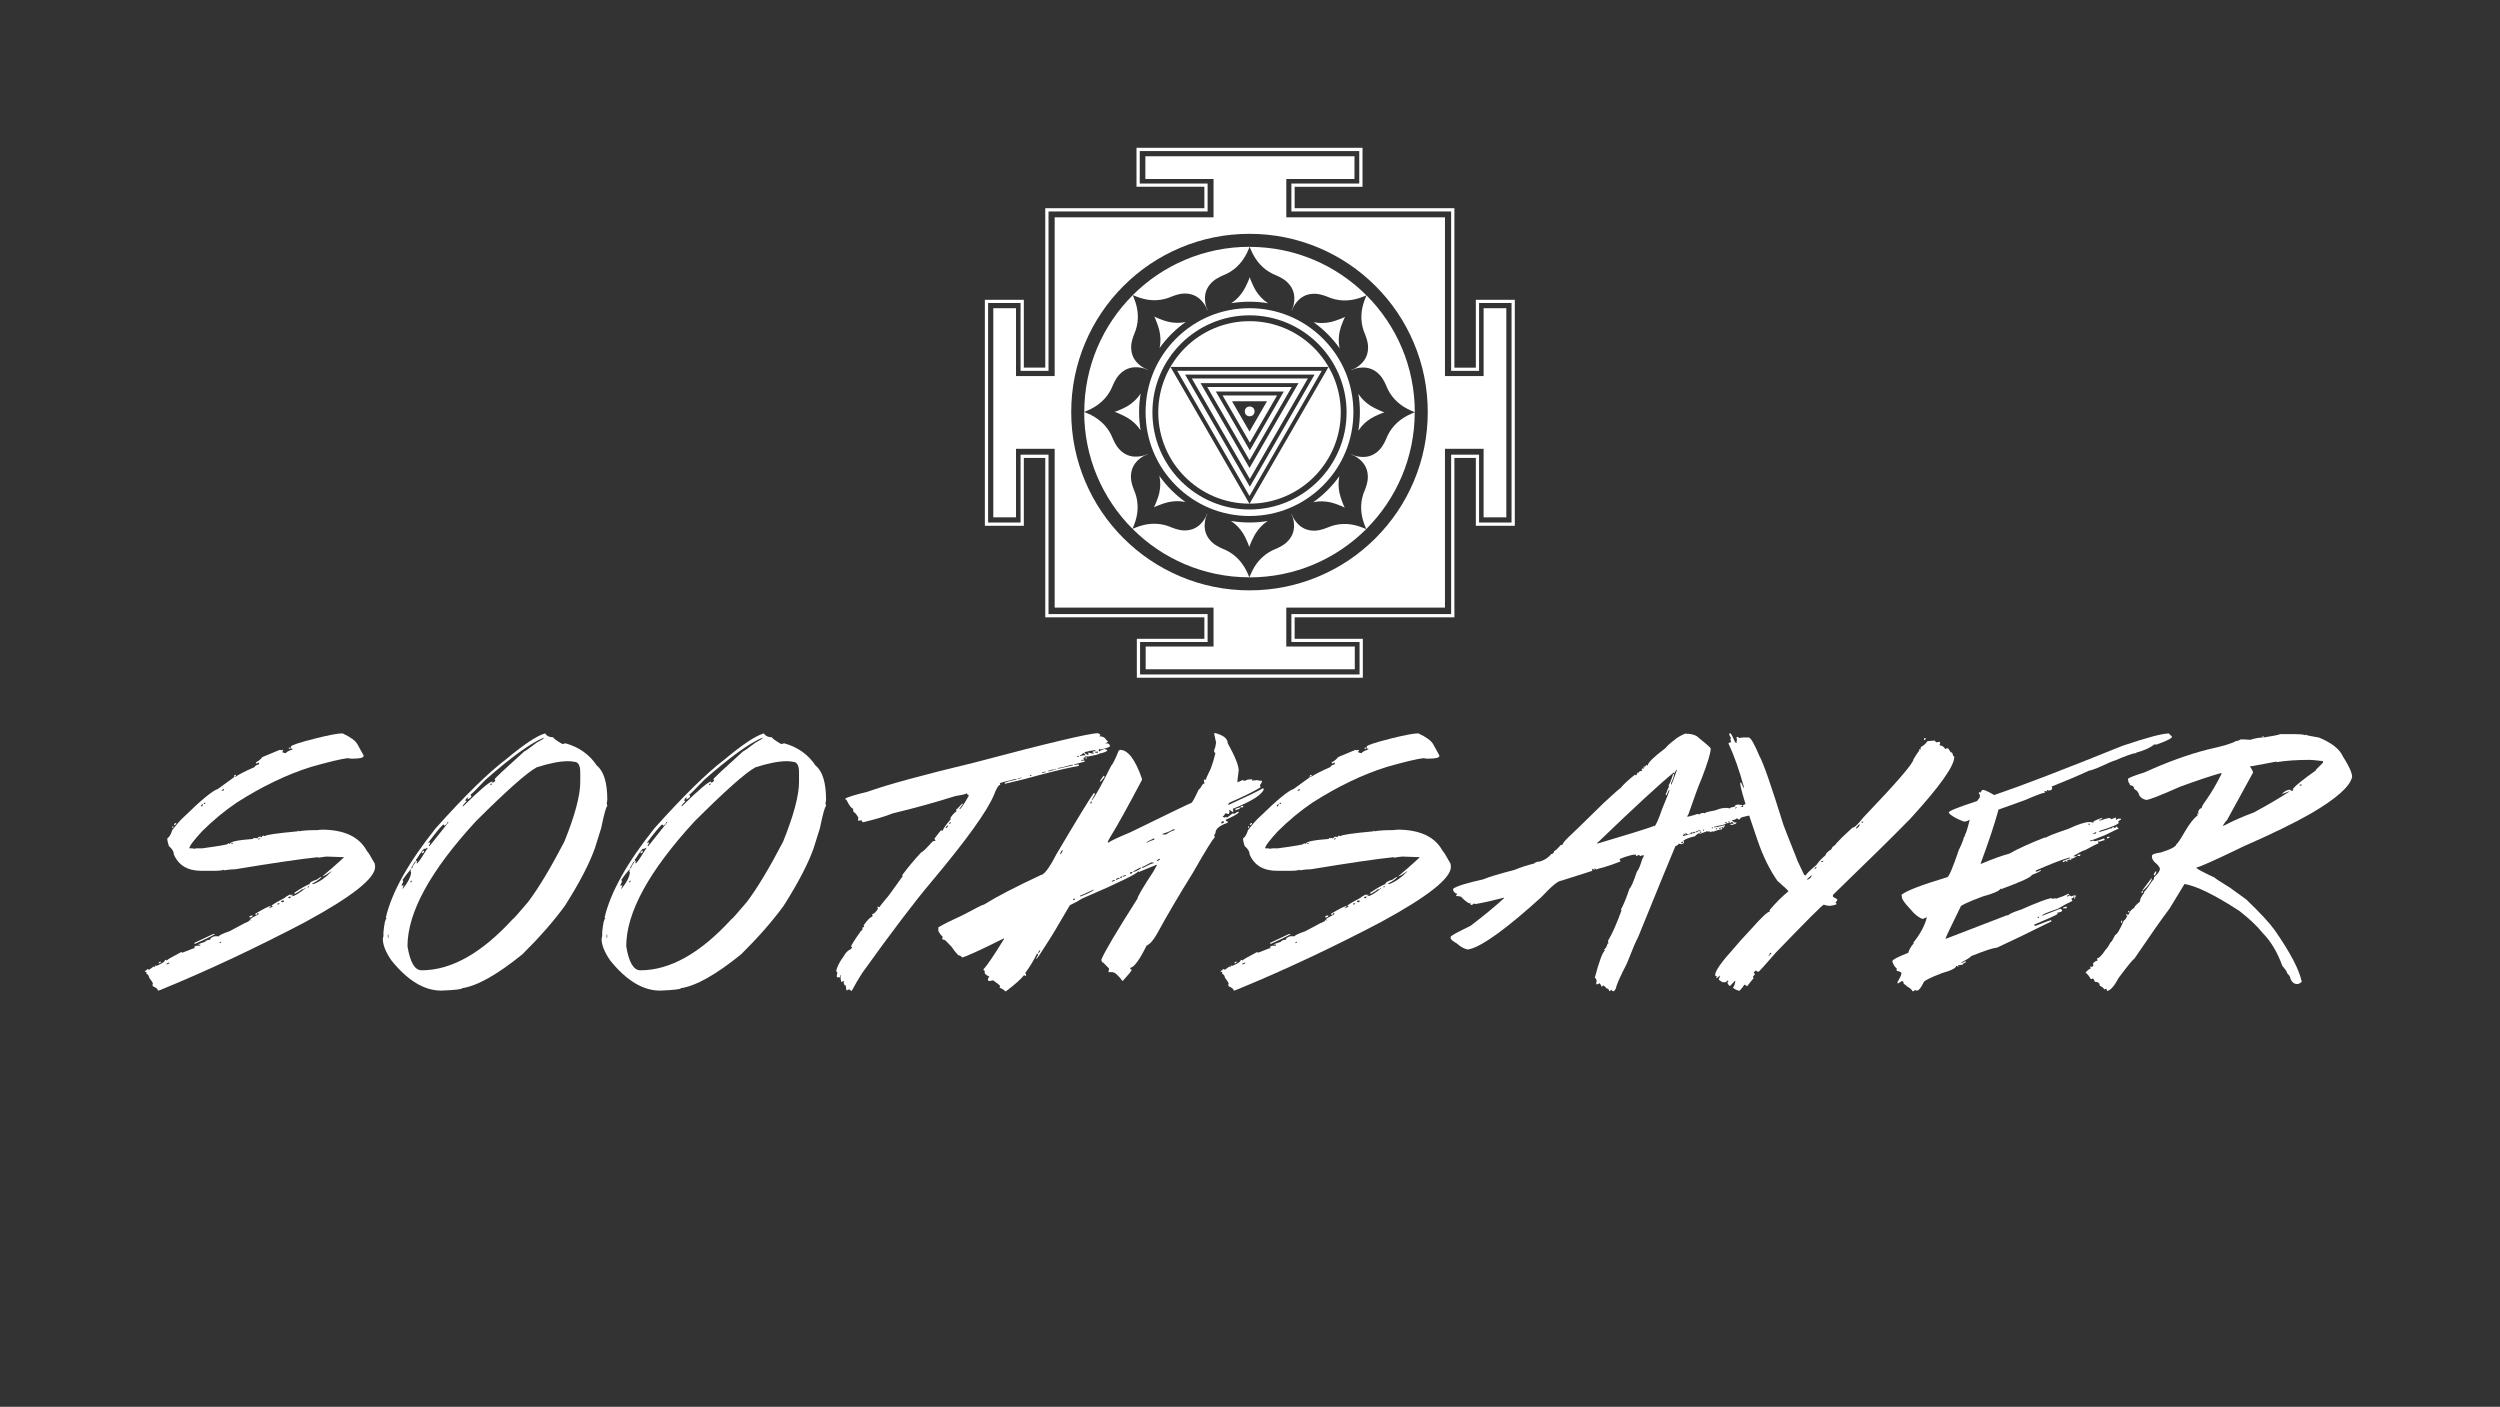 <?xml version="1.0" encoding="UTF-8"?><svg xmlns="http://www.w3.org/2000/svg" viewBox="0 0 1921 1081"><rect x="0" y="0" width="1921" height="1081" fill="#333333" stroke="none"/><defs><style>.cls-1{fill:#fff;stroke-width:0px;}</style></defs><g id="Text"><path class="cls-1" d="M262.48,563.56h.83c6.12,2.85,9.93,5.66,11.41,8.44l4.64,8.44v.46c0,1.36-2.81,2.04-8.44,2.04h-1.21l-2.6-.37c-4.89.56-14.32,2.81-28.3,6.77-18.62,5.88-37.64,15.03-57.06,27.46-9.15,6.19-18,13.51-26.53,21.99-6.49,7.05-9.74,11.41-9.74,13.08h2.13c.8,0,1.21.12,1.21.37l2.13-.37h4.27c13.23-1.79,19.85-2.94,19.85-3.43v-.37h.83l.83.37c0-1.67,5.91-2.94,17.72-3.8.06-.56.34-.83.83-.83.31,0,.46.16.46.46l.83-.46c.56.31.96.46,1.21.46,0-.43.43-.87,1.3-1.3h1.3l.83.46c0-.87.43-1.3,1.3-1.3.49.25.9.37,1.21.37,0-.93,8.32-2.16,24.96-3.71,0-.31.12-.46.37-.46.31,0,.46.16.46.46,3.09-.62,7.89-.93,14.38-.93h.37l2.13-.37v.37c.31,0,.46-.12.46-.37,17.56,0,29.25,5.47,35.07,16.42.62.31,2.72,3.71,6.31,10.21,0,.25-.16.37-.46.37l.46.83v.83c0,8.78-17.88,22.88-53.62,42.3-38.04,19.98-75.24,37.42-111.61,52.32l-1.67.46c0-1.24-1.27-2.35-3.8-3.34l-.37-.93v-.37c0-.31.12-.46.37-.46,0-.74-.99-2.41-2.97-5.01,0-1.11-.68-2.1-2.04-2.97v-1.3c-.87,0-1.3-.28-1.3-.83,1.11-.12,1.67-.56,1.67-1.3h.83l.83.46,3.43-2.5c.56.25.99.37,1.3.37l-.46-.83c.31,0,.46-.12.46-.37l.83.37c4.45-1.79,6.68-3.34,6.68-4.64h.46l.83.46c.49-.68,4.17-2.82,11.04-6.4h.37c.31,0,.46.15.46.46l8.81-3.43h.83v-.37l-.37-.83c.93-.56,1.76-.83,2.5-.83h2.13v-.83h-.46l-.83.37v-.37c0-.43,1.7-1.15,5.1-2.13,0-.74,1.27-1.3,3.8-1.67,0-.99,1.11-1.86,3.34-2.6h3.43c.12-.74,2.78-2.01,7.98-3.8l11.88-6.31c2.54-.93,3.8-1.76,3.8-2.5l.83.37h.37v-.37h-.83v-.46c.19-.43,2.32-1.7,6.4-3.8v-.83h-.93c0,.87-.4,1.3-1.21,1.3l-.46-.83c6.62-3.96,10.58-5.94,11.88-5.94v.37c0,.56-.43.83-1.3.83v.46h.46c1.67-.68,2.5-1.24,2.5-1.67h-.83v-.46c1.55-1.3,4.92-3.28,10.11-5.94.06-.31,1.33-1.14,3.8-2.5l.83.46c.56-.31.99-.46,1.3-.46v.83h-.83v.46h.37c1.92,0,5.44-2.1,10.58-6.31h-.83c0,.62-.83,1.02-2.5,1.21-.19.56-1.89,1.7-5.1,3.43l-.37-.93c5.44-3.65,9.37-5.88,11.78-6.68,0-1.24,1.82-2.38,5.47-3.43,1.79-1.42,3.06-2.13,3.8-2.13-1.18,1.55-3.56,3.25-7.14,5.1v.46h.83c4.7-1.73,9.34-4.98,13.92-9.74h-.37c-3.59,2.54-5.84,3.8-6.77,3.8,4.27-3.46,9.74-8.26,16.42-14.38v-.37c-1.3,0-5.66-.15-13.08-.46-.62,0-2.72.28-6.31.83-.31,0-.46-.12-.46-.37-13.05,1.36-34.17,4.45-63.36,9.28-2.29,0-5.23.28-8.81.83v-.46c-1.42.56-3.96.83-7.61.83h-9.74c-10.52,0-17.57-4.21-21.15-12.62,0-2.16-1.27-4.3-3.8-6.4-.8-2.66-1.21-4.33-1.21-5.01v-.83c1.55-1.05,2.81-3.18,3.8-6.4,3.59-4.7,6.68-8.19,9.28-10.48,13.17-12.86,21.77-19.92,25.79-21.15l12.25-8.91c.06-1.36.46-2.04,1.21-2.04l.46.83v.37h-1.3v.46h.83c2.47-1.79,7.42-4.33,14.84-7.61,0-.74,1.11-1.45,3.34-2.13v-1.3l-2.13.83-.37-.83c2.41-1.36,4.08-2.75,5.01-4.17l13.17-5.47h.83c.25,0,.37.12.37.37l.83-.37h.83v.37l-.83,1.3c1.42.56,2.41.83,2.97.83,0-.74,1.7-1.73,5.1-2.97v-.46c-.87,0-1.3-.28-1.3-.83v-.83c0-.99,6.34-3.09,19.02-6.31,10.27-2.54,16.88-3.8,19.85-3.8ZM123.05,738.9h.46v.37c0,.56-.28.83-.83.83h-.83c0-.37.4-.77,1.21-1.21ZM127.78,740.94h.83c1.11-.37,1.67-.77,1.67-1.21h-.83c-1.11.43-1.67.83-1.67,1.21ZM132.42,635h.83v.37c0,.56-.28.83-.83.83v-1.21ZM134.92,632.4h.46v.46c0,.37-.43.77-1.3,1.21l-.46-.83,1.3-.83ZM163.68,717.75h1.67c-3.34,1.92-8.57,4.45-15.68,7.61l-.37-.83,14.38-6.77ZM154.31,619.32l.93.46.83-1.76h-.46c-.37,0-.8.43-1.3,1.3ZM156.44,617.65h1.3v-.83h-.46c-.56.06-.83.34-.83.83ZM168.69,724.52h.46c.56,0,.83-.28.83-.83h-.46c-.56.06-.83.34-.83.83ZM170.36,607.54h.93c.56,0,.83-.31.83-.93v-.37c-1.18.43-1.76.87-1.76,1.3ZM177.6,648.08v.37h1.3v-.83c-.56.31-.99.46-1.3.46ZM194.02,703.37v.46c0,.62-.68,1.02-2.04,1.21l-.46-.83c.93-.56,1.76-.83,2.5-.83ZM198.75,644.27l-.46.83h.46c.49-.31.9-.46,1.21-.46v-.37h-1.21ZM213.04,694.93h.83c.62,0,.93-.28.93-.83h-.93c-.56.06-.83.34-.83.83ZM216.01,692.79l.83.46h.46c.56,0,.83-.28.83-.83v-.46h-1.3c-.56.12-.83.4-.83.83ZM221.48,689.83l.93.46c.37,0,.77-.43,1.21-1.3h-1.21c-.62.12-.93.4-.93.83ZM221.94,574.51h1.3v.83h-1.3v-.83ZM236.32,681.85h.37c.56,0,.83-.28.83-.83h-.37c-.56.06-.83.34-.83.83Z"/><path class="cls-1" d="M418.51,563.65h.46c1.24,1.92,3.28,2.88,6.12,2.88,0,.68,2.35,2.41,7.05,5.2l2.41-.56c10.39,2.91,18.4,8.6,24.03,17.07,5.38,4.33,8.07,13.14,8.07,26.44l-.46,2.88c.31.56.46,1.18.46,1.86-.8,0-2.38,5.66-4.73,16.98l-4.73,15.12c-4.21,12-11.91,26.81-23.1,44.44-8.54,11.75-19.42,24.18-32.66,37.29-19.3,15.65-34.73,24.34-46.29,26.07,0,.8-5.35,1.42-16.05,1.86-13.11,0-25.88-7.73-38.32-23.19-4.39-6.37-6.59-11.88-6.59-16.51l.46-2.32v-2.88c.68-6.93,1.48-10.39,2.41-10.39l-.56-.93c4.58-19.42,17.35-42.27,38.32-68.56,22.2-24.8,40.17-42.43,53.9-52.88,13.73-11.44,23.66-18.06,29.78-19.85ZM298,718.21v2.32h.46v-2.32h-.46ZM309.32,676.1l.46.93c0,.87-.46,1.98-1.39,3.34h1.86c-.62,1.05-.93,2.01-.93,2.88,4.39-5.57,6.59-9.99,6.59-13.27h-.46l.46-2.32c-2.41,2.72-4.61,5.54-6.59,8.44ZM313.12,727.12c1.98,12.31,5.6,18.46,10.85,18.46,22.7,0,46.02-13.08,69.95-39.24.43,0,4.36-4.39,11.78-13.17,7.98-10.51,17.29-25.98,27.92-46.39,8.16-20.22,12.25-35.5,12.25-45.83v-7.51c0-5.38-1.58-8.07-4.73-8.07-1.11-.31-2.69-.46-4.73-.46-6.31,0-14.35,1.58-24.12,4.73-7.67,4.27-23.26,18.12-46.76,41.56-34.95,38.04-52.42,70.01-52.42,95.93ZM315.44,677.49v.56c.62,0,.93-.34.93-1.02v-.46c-.62.12-.93.43-.93.93ZM315.9,667.1h.93c0-.99.96-2.72,2.88-5.2h-.46c-.43.06-1.55,1.79-3.34,5.2ZM326.29,652.53v-.56c-.74.06-2.78,2.75-6.12,8.07-.31,0-.46.16-.46.46v.46c.12.62.43.93.93.93l-.46,1.02v.46h.46c1.05-.87,3.74-4.82,8.07-11.88h-.46l-1.95,1.02ZM325.83,653.46v.93c0,.43-.46.9-1.39,1.39l-.46-.93,1.86-1.39ZM343.83,631.66c0,.99-.8,1.95-2.41,2.88,0-.62-.31-.93-.93-.93-2.1,1.92-5.88,6.49-11.32,13.73v.46l.93-.46h.46v.46l-.93,1.86v.46h.46l14.66-18.46h-.93ZM361.73,610.88c.31.62.46,1.11.46,1.48-1.36,1.24-2.44,1.86-3.25,1.86l.93-1.39h-.46c-.68.12-1.3.9-1.86,2.32.62.12.93.43.93.93-.43,0-1.39.96-2.88,2.88v.46h.46c12.68-12.49,20.1-18.8,22.27-18.93v.93h.46l1.86-1.39-.46-.93v-.46c0-.56,7.54-7.64,22.64-21.25.49,0,3.65-2.23,9.46-6.68,3.77-1.98,5.66-3.22,5.66-3.71h-.46c-9.83,4.08-24.62,14.78-44.35,32.1-7.18,7.55-10.98,11.32-11.41,11.32v.46ZM376.86,602.9v.46c.68,0,1.02-.31,1.02-.93v-.46c-.68.06-1.02.37-1.02.93Z"/><path class="cls-1" d="M586.6,563.65h.46c1.24,1.92,3.28,2.88,6.12,2.88,0,.68,2.35,2.41,7.05,5.2l2.41-.56c10.39,2.91,18.4,8.6,24.03,17.07,5.38,4.33,8.07,13.14,8.07,26.44l-.46,2.88c.31.56.46,1.18.46,1.86-.8,0-2.38,5.66-4.73,16.98l-4.73,15.12c-4.21,12-11.91,26.81-23.1,44.44-8.54,11.75-19.42,24.18-32.66,37.29-19.3,15.65-34.73,24.34-46.29,26.07,0,.8-5.35,1.42-16.05,1.86-13.11,0-25.88-7.73-38.32-23.19-4.39-6.37-6.59-11.88-6.59-16.51l.46-2.32v-2.88c.68-6.93,1.48-10.39,2.41-10.39l-.56-.93c4.58-19.42,17.35-42.27,38.32-68.56,22.2-24.8,40.17-42.43,53.9-52.88,13.73-11.44,23.66-18.06,29.78-19.85ZM466.09,718.21v2.32h.46v-2.32h-.46ZM477.4,676.1l.46.93c0,.87-.46,1.98-1.39,3.34h1.86c-.62,1.05-.93,2.01-.93,2.88,4.39-5.57,6.59-9.99,6.59-13.27h-.46l.46-2.32c-2.41,2.72-4.61,5.54-6.59,8.44ZM481.21,727.12c1.98,12.31,5.6,18.46,10.85,18.46,22.7,0,46.02-13.08,69.95-39.24.43,0,4.36-4.39,11.78-13.17,7.98-10.51,17.29-25.98,27.92-46.39,8.16-20.22,12.25-35.5,12.25-45.83v-7.51c0-5.38-1.58-8.07-4.73-8.07-1.11-.31-2.69-.46-4.73-.46-6.31,0-14.35,1.58-24.12,4.73-7.67,4.27-23.26,18.12-46.76,41.56-34.95,38.04-52.42,70.01-52.42,95.93ZM483.53,677.49v.56c.62,0,.93-.34.93-1.02v-.46c-.62.12-.93.43-.93.93ZM483.99,667.1h.93c0-.99.96-2.72,2.88-5.2h-.46c-.43.06-1.55,1.79-3.34,5.2ZM494.38,652.53v-.56c-.74.06-2.78,2.75-6.12,8.07-.31,0-.46.16-.46.46v.46c.12.62.43.93.93.93l-.46,1.02v.46h.46c1.05-.87,3.74-4.82,8.07-11.88h-.46l-1.95,1.02ZM493.92,653.46v.93c0,.43-.46.9-1.39,1.39l-.46-.93,1.86-1.39ZM511.92,631.66c0,.99-.8,1.95-2.41,2.88,0-.62-.31-.93-.93-.93-2.1,1.92-5.88,6.49-11.32,13.73v.46l.93-.46h.46v.46l-.93,1.86v.46h.46l14.66-18.46h-.93ZM529.82,610.88c.31.62.46,1.11.46,1.48-1.36,1.24-2.44,1.86-3.25,1.86l.93-1.39h-.46c-.68.12-1.3.9-1.86,2.32.62.12.93.43.93.93-.43,0-1.39.96-2.88,2.88v.46h.46c12.68-12.49,20.1-18.8,22.27-18.93v.93h.46l1.86-1.39-.46-.93v-.46c0-.56,7.54-7.64,22.64-21.25.49,0,3.65-2.23,9.46-6.68,3.77-1.98,5.66-3.22,5.66-3.71h-.46c-9.83,4.08-24.62,14.78-44.35,32.1-7.18,7.55-10.98,11.32-11.41,11.32v.46ZM544.94,602.9v.46c.68,0,1.02-.31,1.02-.93v-.46c-.68.06-1.02.37-1.02.93Z"/><path class="cls-1" d="M843.65,563.38c1.24.5,1.89,1.02,1.95,1.58-.5.12-.74.4-.74.83,2.6,0,4.33.96,5.2,2.88.43,0,.87.4,1.3,1.21l-2.04,1.58h.37l.83-.37c1.61.37,2.41,1.18,2.41,2.41-.87.8-3.31,1.61-7.33,2.41-.5-.25-.9-.37-1.21-.37v2.04c.74-.62,2.1-1.3,4.08-2.04,1.61.25,2.41.65,2.41,1.21-.87.93-3.03,1.73-6.49,2.41,0,.43-2.57,1.11-7.7,2.04h-2.78c0,.37-.68.93-2.04,1.67h1.21v.74l-2.41.46v.37h2.78v.83c-5.13,1.36-7.82,2.04-8.07,2.04v.37h.83l2.41-.37.37.74v.46c-6.25,1.05-15.68,3.22-28.3,6.49-7.42,2.17-16.88,4.58-28.39,7.24l-.46-.74c1.98-.87,5.1-1.7,9.37-2.5v-.37h-1.21c-7.55,1.79-11.47,2.88-11.78,3.25.25.5.37.9.37,1.21-1.3,0-2.91,2.57-4.82,7.7-5.2,12.49-21.12,34.64-47.78,66.43-13.17,15.59-31.02,39.09-53.53,70.51-2.54,3.9-5.23,8.5-8.07,13.82l-1.67-1.21h-.83l-1.21.83c-.5-.99-.74-2.07-.74-3.25.25,0,.37-.16.37-.46-1.36,0-2.04-1.08-2.04-3.25.31,0,.46-.12.46-.37h-.83l-1.21.83c-.56-1.05-.83-2.54-.83-4.45.25,0,.37-.16.37-.46l-.74-.37v1.58h-1.67c-.56,0-.83-.25-.83-.74v-.46l.46-2.78c-.56,0-.83-.4-.83-1.21.8-3.34,2.69-6.99,5.66-10.95,1.36-2.66,3.25-4.55,5.66-5.66l.83-1.3v-.37h-.83c0-.93,2.44-4.86,7.33-11.78l1.58-1.58v-.37l-.37-.83,1.67-.83-.46-.83v-.37c2.97-4.14,5.13-6.31,6.49-6.49l.37-.83c-.25-.49-.37-.9-.37-1.21,1.17,0,2.66-1.33,4.45-3.99-.25-.49-.37-1.05-.37-1.67h.74l.83.37c0-.43,2.44-3.53,7.33-9.28l10.48-14.57-.37-.83c4.89-6.49,9.74-12.31,14.57-17.44.8,0,3.77-2.84,8.91-8.54l2.04-.37v-.37l-.83-1.21c3.22-4.33,4.98-6.49,5.29-6.49.56.25.96.37,1.21.37,0-1.17,2.04-4.14,6.12-8.91l-.37-.83c1.3-2.16,2.91-3.93,4.82-5.29-.25-.49-.37-.9-.37-1.21.31,0,1.92-1.61,4.82-4.82l.37.83c-.25,0-1.18,1.21-2.78,3.62h.37c.93-.25,3.22-3.62,6.87-10.11v-.83c-.8,0-1.21-.4-1.21-1.21h-.37c-.5.56-3.34,1.24-8.54,2.04-15.21,4.82-31.3,9.28-48.24,13.36-5.81,2.35-13.51,4.64-23.1,6.87-.37-1.05-.77-1.58-1.21-1.58l-2.04.37c0-.25-.12-.37-.37-.37l.37-2.04c-1.42-2.41-2.35-3.62-2.78-3.62l-1.21-1.3v-1.95c-1.24,0-3-2.32-5.29-6.96-.56,0-.83-.25-.83-.74,1.42-1.11,7.11-2.88,17.07-5.29,15.15-5.44,42.3-12.86,81.46-22.27,57.21-15.15,89.09-22.73,95.65-22.73ZM726.48,636.3h.46c.37,0,.9-.53,1.58-1.58v-.46c-.74,0-1.42.68-2.04,2.04ZM729.36,632.68v.37c.49-.25.9-.37,1.21-.37v-.83h-.37c-.56.12-.83.4-.83.83ZM782.05,598.26v.37h.74c.93-.56,1.61-.83,2.04-.83v-.37h-.37c-.87.56-1.67.83-2.41.83ZM791.7,595.38l-.37.83h1.21c0-.56-.28-.83-.83-.83ZM800.7,593.34v.46h1.21c.43-.31.96-.46,1.58-.46v-.37h-.37l-2.41.37ZM805.52,592.14v.46h1.21c1.11-.56,2.07-.83,2.88-.83v-.46h-1.21c-.87.56-1.83.83-2.88.83ZM809.98,590.93v.37h1.58v-.37h-1.58ZM812.85,590.09v.46h.74l10.95-2.5v-.37h-1.21c-5.75,1.61-9.25,2.41-10.48,2.41ZM827.79,580.82v.83h.46c.49,0,.74-.28.74-.83h-1.21ZM829.83,580.35v.46h.37c1.48-.31,2.72-.46,3.71-.46v-.37c0-.37-.4-.77-1.21-1.21h-.46c-1.05,1.05-1.86,1.58-2.41,1.58ZM833.45,577.94v.46c.06.37.74.9,2.04,1.58.56-.25.96-.37,1.21-.37l-.74-1.21h.74l2.88.74c.49-.25.9-.37,1.21-.37v-.37h-1.21v-.46c0-.49.68-.74,2.04-.74v-.83c-2.6.25-5.32.77-8.16,1.58ZM833.91,582.02h1.21v.83h-.46c-.5,0-.74-.28-.74-.83ZM841.61,577.57v.83h2.04v-.83h-2.04Z"/><path class="cls-1" d="M933.44,563.19c6.62,1.73,9.93,4.36,9.93,7.89,5.63,10.14,8.44,17.13,8.44,20.97-.68,4.89-1.02,7.89-1.02,9,.43,0,1.76-.56,3.99-1.67.43.37,1.27.56,2.5.56,0-.74,1.64-1.11,4.92-1.11v1.11l2.5-.56v.56c.31,0,.46-.19.46-.56l3.43.56h1.02v1.11l-1.48,2.32c.31.74.46,1.3.46,1.67-5.51,3.28-13.58,7.24-24.21,11.88l-.56,1.11v.56c14.22-6.49,23.16-10.82,26.81-12.99l.46,1.11c-1.86,4.27-9.77,9.18-23.75,14.75v.56c.31.74.46,1.3.46,1.67h-1.02l-1.48-1.11h-.93l.46,1.11c-.31.74-.46,1.33-.46,1.76h-.56l-2.41-.56c0,.74-.68,1.67-2.04,2.78.37,0,.87.19,1.48.56.68-.37,1.17-.56,1.48-.56,0,.37.19.56.56.56l4.45-3.34.93.56c1.67-1.17,2.84-1.76,3.53-1.76v.56c-.43.99-3.74,2.88-9.93,5.66,0,.8.49,1.21,1.48,1.21v1.11c-6.25,2.04-9.37,4.67-9.37,7.89l-1.02,1.67c.31.74.46,1.33.46,1.76-1.18.5-6.77,9.53-16.79,27.09-10.7,17.19-19.79,32.66-27.28,46.39-2.78,5.13-5.57,8.35-8.35,9.65-5.32,10.82-9.46,16.48-12.43,16.98v1.11c.68,0,1.02.19,1.02.56,0,.62-2.32,3.46-6.96,8.54-3.46-4.58-6.09-6.87-7.89-6.87h-2.97l.46-2.78-4.45-4.55c-.8,0-1.3-.74-1.48-2.23,1.92-5.2,11.16-20.84,27.74-46.94.12-1.67,4.24-8.66,12.34-20.97l2.5-4.55v-.56l-13.82,5.66c0-.37-.19-.56-.56-.56-.43,1.79-14.78,8.78-43.05,20.97-1.67,1.18-4.79,2.88-9.37,5.1-8.97,15.52-15.09,25.7-18.37,30.52-4.45,7.17-6.93,10.76-7.42,10.76v-.56c.99-1.48,1.48-2.63,1.48-3.43h-1.02c-2.29,4.88-5.26,9.8-8.91,14.75l.56,1.11v1.11h-.56l-.93-.56c-2.47,3.15-7.11,7.3-13.92,12.43h-.46c-1.24-1.24-2.72-2.17-4.45-2.78l.46-1.21c0-.43-1.79-1.92-5.38-4.45l-2.97.56c-.68,0-1.02-.4-1.02-1.21v-.56l1.02-1.67c-2.16-.99-3.34-1.92-3.53-2.78v-1.76c-.62,0-.93-.37-.93-1.11,2.6-2.6,7.86-10.33,15.77-23.19v-.56c-18,8.97-28.73,13.88-32.19,14.75-.87-1.18-1.86-1.76-2.97-1.76-1.55-1.55-3.34-3.8-5.38-6.77-3.09-3.4-4.92-5.1-5.47-5.1-.99,0-1.48-.37-1.48-1.11l.46-1.11c-1.48-1.36-2.63-2.88-3.43-4.55v-2.78c3.4-2.1,9.83-5.32,19.3-9.65,9.71-5.26,15-7.89,15.86-7.89,9.34-5.88,23.87-13.42,43.6-22.64,2.6-.25,6.56-5.54,11.88-15.86,15.96-26.97,25.51-42.61,28.67-46.94h1.02v.56l-2.5,4.55v.56c2.78-3.4,7.73-12.28,14.84-26.63,1.24-1.17,3.22-5.13,5.94-11.88l1.02-.56c6.06,0,11.66,7.36,16.79,22.08v1.11c-11.2,21.21-19.27,35.75-24.21,43.6-1.36,2.23-2.04,3.71-2.04,4.45h.56c1.86-1.36,7.45-3.99,16.79-7.89,30.86-15.09,46.54-22.64,47.04-22.64,1.05-1.11,2.88-4.51,5.47-10.21.49,0,1.64-1.48,3.43-4.45h1.02l-.46-2.88.93-.56c0,.37.19.56.56.56,0-.68,1.3-3.68,3.9-9,1.42-3.83,2.6-7.79,3.53-11.88-.68,0-1.02-.4-1.02-1.21v-1.11c.62-.8,1.11-2.69,1.48-5.66l-1.48-6.77c.31,0,.46-.19.46-.56ZM797.81,731.76v.56c.49,0,.99-.56,1.48-1.67v-.56c-.5,0-.99.56-1.48,1.67ZM814.69,656.52c.43,0,1.08-.96,1.95-2.88v-.56c-1.3.8-1.95,1.95-1.95,3.43ZM824.52,691.59h.56c.62,0,.93-.37.93-1.11h-.46c-.68.12-1.02.5-1.02,1.11ZM830,688.16v.65h.46c6.49-2.66,9.8-4.36,9.93-5.1h-.46c-6.19,2.97-9.49,4.45-9.93,4.45ZM837.88,616.91v.56c.68,0,1.02-.37,1.02-1.11v-.56c-.68.12-1.02.5-1.02,1.11ZM848.27,596.03l.56,1.11c-.19,0-1.18,1.11-2.97,3.34h-.56v-.56c1.73-2.6,2.72-3.9,2.97-3.9ZM854.31,676.84v.65h.46c.56-.43,1.21-.65,1.95-.65v-.56h-.93c-.68.37-1.18.56-1.48.56ZM857.74,675.17v1.11c1.05-.74,1.89-1.11,2.5-1.11v-.56h-1.02c-.62.37-1.11.56-1.48.56ZM860.71,674.61h.46c.68,0,1.02-.37,1.02-1.11h-.46c-.68.12-1.02.5-1.02,1.11ZM862.65,672.94v.56h1.02c.62-.37,1.11-.56,1.48-.56v-.56h-.46c-.62.37-1.3.56-2.04.56ZM868.13,671.27h1.02c.62,0,.93-.4.93-1.21h-.93c-.68.12-1.02.53-1.02,1.21ZM870.63,670.07h.46c3.28-1.24,5.26-2.35,5.94-3.34h-1.02c-3.59,1.73-5.38,2.85-5.38,3.34ZM877.5,666.17v.56h1.02c4.27-2.29,6.9-3.43,7.89-3.43v-.56h-1.95c-4.02,2.29-6.34,3.43-6.96,3.43ZM881.02,647.43h.46c1.24-.8,3.06-1.55,5.47-2.23v-1.11c-3.96,1.73-5.94,2.85-5.94,3.34ZM888.91,661.62h.46c1.36-.56,2.04-1.11,2.04-1.67h-.56c-1.3.56-1.95,1.11-1.95,1.67ZM893.36,640.66v.56h2.5c3.4-2.23,5.69-3.34,6.87-3.34v-.56h-1.48c-1.73,1.24-4.36,2.35-7.89,3.34ZM938.45,632.21v.56h.46c.62-.37,1.11-.56,1.48-.56v-1.11h-1.02c-.62.12-.93.5-.93,1.11ZM953.29,620.34c0,.8-1.33,1.55-3.99,2.23v-1.11c2.1-.74,3.43-1.11,3.99-1.11ZM954.22,619.23h1.02v1.11h-1.95c.06-.74.37-1.11.93-1.11Z"/><path class="cls-1" d="M1089.1,563.56h.83c6.12,2.85,9.93,5.66,11.41,8.44l4.64,8.44v.46c0,1.36-2.82,2.04-8.44,2.04h-1.21l-2.6-.37c-4.89.56-14.32,2.81-28.3,6.77-18.62,5.88-37.64,15.03-57.06,27.46-9.15,6.19-18,13.51-26.53,21.99-6.49,7.05-9.74,11.41-9.74,13.08h2.13c.8,0,1.21.12,1.21.37l2.13-.37h4.27c13.23-1.79,19.85-2.94,19.85-3.43v-.37h.83l.83.37c0-1.67,5.91-2.94,17.72-3.8.06-.56.34-.83.83-.83.31,0,.46.16.46.46l.83-.46c.56.31.96.46,1.21.46,0-.43.43-.87,1.3-1.3h1.3l.83.46c0-.87.43-1.3,1.3-1.3.49.25.9.37,1.21.37,0-.93,8.32-2.16,24.96-3.71,0-.31.12-.46.37-.46.31,0,.46.16.46.46,3.09-.62,7.89-.93,14.38-.93h.37l2.13-.37v.37c.31,0,.46-.12.46-.37,17.56,0,29.25,5.47,35.07,16.42.62.31,2.72,3.71,6.31,10.21,0,.25-.16.37-.46.37l.46.83v.83c0,8.78-17.88,22.88-53.62,42.3-38.04,19.98-75.24,37.42-111.61,52.32l-1.67.46c0-1.24-1.27-2.35-3.8-3.34l-.37-.93v-.37c0-.31.12-.46.37-.46,0-.74-.99-2.41-2.97-5.01,0-1.11-.68-2.1-2.04-2.97v-1.3c-.87,0-1.3-.28-1.3-.83,1.11-.12,1.67-.56,1.67-1.3h.83l.83.46,3.43-2.5c.56.25.99.37,1.3.37l-.46-.83c.31,0,.46-.12.46-.37l.83.37c4.45-1.79,6.68-3.34,6.68-4.64h.46l.83.46c.49-.68,4.17-2.82,11.04-6.4h.37c.31,0,.46.15.46.46l8.81-3.43h.83v-.37l-.37-.83c.93-.56,1.76-.83,2.5-.83h2.13v-.83h-.46l-.83.37v-.37c0-.43,1.7-1.15,5.1-2.13,0-.74,1.27-1.3,3.8-1.67,0-.99,1.11-1.86,3.34-2.6h3.43c.12-.74,2.78-2.01,7.98-3.8l11.88-6.31c2.54-.93,3.8-1.76,3.8-2.5l.83.37h.37v-.37h-.83v-.46c.19-.43,2.32-1.7,6.4-3.8v-.83h-.93c0,.87-.4,1.3-1.21,1.3l-.46-.83c6.62-3.96,10.58-5.94,11.88-5.94v.37c0,.56-.43.83-1.3.83v.46h.46c1.67-.68,2.5-1.24,2.5-1.67h-.83v-.46c1.54-1.3,4.92-3.28,10.11-5.94.06-.31,1.33-1.14,3.8-2.5l.83.46c.56-.31.99-.46,1.3-.46v.83h-.83v.46h.37c1.92,0,5.44-2.1,10.58-6.31h-.83c0,.62-.83,1.02-2.5,1.21-.19.56-1.89,1.7-5.1,3.43l-.37-.93c5.44-3.65,9.37-5.88,11.78-6.68,0-1.24,1.82-2.38,5.47-3.43,1.79-1.42,3.06-2.13,3.8-2.13-1.18,1.55-3.56,3.25-7.14,5.1v.46h.83c4.7-1.73,9.34-4.98,13.92-9.74h-.37c-3.59,2.54-5.84,3.8-6.77,3.8,4.27-3.46,9.74-8.26,16.42-14.38v-.37c-1.3,0-5.66-.15-13.08-.46-.62,0-2.72.28-6.31.83-.31,0-.46-.12-.46-.37-13.05,1.36-34.17,4.45-63.36,9.28-2.29,0-5.23.28-8.81.83v-.46c-1.42.56-3.96.83-7.61.83h-9.74c-10.52,0-17.57-4.21-21.15-12.62,0-2.16-1.27-4.3-3.8-6.4-.8-2.66-1.21-4.33-1.21-5.01v-.83c1.55-1.05,2.81-3.18,3.8-6.4,3.59-4.7,6.68-8.19,9.28-10.48,13.17-12.86,21.77-19.92,25.79-21.15l12.25-8.91c.06-1.36.46-2.04,1.21-2.04l.46.83v.37h-1.3v.46h.83c2.47-1.79,7.42-4.33,14.84-7.61,0-.74,1.11-1.45,3.34-2.13v-1.3l-2.13.83-.37-.83c2.41-1.36,4.08-2.75,5.01-4.17l13.17-5.47h.83c.25,0,.37.12.37.37l.83-.37h.83v.37l-.83,1.3c1.42.56,2.41.83,2.97.83,0-.74,1.7-1.73,5.1-2.97v-.46c-.87,0-1.3-.28-1.3-.83v-.83c0-.99,6.34-3.09,19.02-6.31,10.27-2.54,16.88-3.8,19.85-3.8ZM949.66,738.9h.46v.37c0,.56-.28.83-.83.83h-.83c0-.37.4-.77,1.21-1.21ZM954.39,740.94h.83c1.11-.37,1.67-.77,1.67-1.21h-.83c-1.11.43-1.67.83-1.67,1.21ZM959.03,635h.83v.37c0,.56-.28.83-.83.83v-1.21ZM961.53,632.4h.46v.46c0,.37-.43.77-1.3,1.21l-.46-.83,1.3-.83ZM990.29,717.75h1.67c-3.34,1.92-8.57,4.45-15.68,7.61l-.37-.83,14.38-6.77ZM980.92,619.32l.93.46.83-1.76h-.46c-.37,0-.8.43-1.3,1.3ZM983.06,617.65h1.3v-.83h-.46c-.56.06-.83.34-.83.83ZM995.3,724.52h.46c.56,0,.83-.28.83-.83h-.46c-.56.06-.83.34-.83.83ZM996.97,607.54h.93c.56,0,.83-.31.83-.93v-.37c-1.18.43-1.76.87-1.76,1.3ZM1004.21,648.08v.37h1.3v-.83c-.56.31-.99.46-1.3.46ZM1020.63,703.37v.46c0,.62-.68,1.02-2.04,1.21l-.46-.83c.93-.56,1.76-.83,2.5-.83ZM1025.36,644.27l-.46.83h.46c.49-.31.9-.46,1.21-.46v-.37h-1.21ZM1039.65,694.93h.83c.62,0,.93-.28.93-.83h-.93c-.56.06-.83.34-.83.83ZM1042.62,692.79l.83.46h.46c.56,0,.83-.28.83-.83v-.46h-1.3c-.56.12-.83.4-.83.83ZM1048.09,689.83l.93.46c.37,0,.77-.43,1.21-1.3h-1.21c-.62.12-.93.4-.93.83ZM1048.55,574.51h1.3v.83h-1.3v-.83ZM1062.93,681.85h.37c.56,0,.83-.28.83-.83h-.37c-.56.06-.83.34-.83.83Z"/><path class="cls-1" d="M1294.66,563.75c4.14,0,7.2.65,9.18,1.95,7.05,5.69,10.61,8.84,10.67,9.46,0,3.34-2.29,10.95-6.87,22.82-2.29,5.26-5.72,14.54-10.3,27.83l-.74,1.11v.74c4.02-.99,6.55-1.73,7.61-2.23l1.86.37c0-.56.9-.96,2.69-1.21.49.25.87.37,1.11.37,0-.56,2.66-1.3,7.98-2.23,2.54-1.05,4.95-1.7,7.24-1.95v.37l.83-.37h.74l2.6.37c0-.49,1.02-.87,3.06-1.11.8-.31,1.21-.8,1.21-1.48l2.23-.37c1.42.25,2.44.37,3.06.37v.37c0,.5-.37.74-1.11.74v.37h1.11c.49,0,.74-.25.74-.74-.25,0-.37-.12-.37-.37.99-.74,2.26-1.27,3.8-1.58,3.71,1.05,5.88,1.58,6.49,1.58.06-.49.31-.74.74-.74h.74c1.36,0,2.26.5,2.69,1.48-.99.37-1.48.74-1.48,1.11.25,0,.37.12.37.37-.5.25-.9.37-1.21.37l-1.86-.37.37.83c0,.5-.25.74-.74.74h-1.95v.37c.25.5.37.87.37,1.11l-.74.37h-1.86v.83h.37c.49-.31.87-.46,1.11-.46v.46c.87-.56,1.64-.83,2.32-.83v.37c0,.5-2.94,1.39-8.81,2.69-1.98.37-2.97,1.02-2.97,1.95h-1.21l-1.11-.83c-.68.74-1.95,1.27-3.8,1.58v.37c.37,0,1.11.5,2.23,1.48.49-.25.9-.37,1.21-.37v.37c0,.37-.4.77-1.21,1.21l-.74-.37c0,.5-.25.74-.74.74h-1.86v-.74h2.23v-.46c0-.37-.5-.74-1.48-1.11,0,.5-.25.74-.74.74h-.83v-1.11h-.74v.37l.37.74-.74.37h-.74v-.74h-1.58v.74l.83-.37h.37v.37c0,.62-2.66,1.39-7.98,2.32.06.5.31.74.74.74.99-.43,2.88-.93,5.66-1.48h.37v.74c-.25,0-.62.12-1.11.37l.37.74v.37l-1.11-.74h-.37c-1.55.19-2.32.59-2.32,1.21h1.21v-.83h1.11v1.21c-2.17.25-4.45.87-6.87,1.86-.5-.25-.87-.37-1.11-.37,0,.5-.25.74-.74.74l-1.21-.74-.74.37-.74-.37-5.38,1.95c-.5-.31-.87-.46-1.11-.46-1.79,1.18-2.69,1.95-2.69,2.32-4.39.99-7.42,2.13-9.09,3.43l.37.74v.74c-.25.8-1.02,1.21-2.32,1.21l-1.86-.37c0,.8-.77,1.42-2.32,1.86l-9.46,22.82-19.39,47.59c-1.24,1.98-4.05,8.57-8.44,19.76-5.57,10.88-8.35,17.22-8.35,19.02-.8,1.54-1.42,2.32-1.86,2.32h-.46c-.5,0-.74-.37-.74-1.11l-2.23,1.11c0-1.3-.77-2.07-2.32-2.32,0-.56-.77-1.3-2.32-2.23,0,.37-.37.74-1.11,1.11,0-.37-.5-1.27-1.48-2.69-.87.56-1.64.83-2.32.83h-.37v-.83c0-.56.12-1.05.37-1.48-.37-1.79-.87-2.69-1.48-2.69,3.34-12.74,6-19.82,7.98-21.25-.5,0-.74-.28-.74-.83.87,0,1.73-1.39,2.6-4.17l.83-.37-.46-.74v-1.11c3.34-5.69,6.77-13.45,10.3-23.29l-.37-.74c2.04-3.77,4.21-9.09,6.49-15.96,1.3-1.11,3.18-5.44,5.66-12.99,1.17-1.11,2.57-4.39,4.17-9.83.8-1.05,1.21-2.07,1.21-3.06-.5.25-.9.37-1.21.37,0-.25-.12-.37-.37-.37,0,.5-.25.74-.74.74h-.37l-1.11-.74h-.37l-1.21.74c-.5,0-.74-.37-.74-1.11-2.66,0-6.83,1.14-12.52,3.43l.74,1.86c-4.45,1.79-8.91,3.34-13.36,4.64-2.72.62-4.36,1.11-4.92,1.48h-.37l-1.11-.74h-.37l.37.74-.83.37c0-.49-.25-.74-.74-.74h-.74l.37.74v.74l-23.94,7.61c-2.29,0-7.36,4.21-15.21,12.62-26.53,24-44.81,37.29-54.83,39.89-.56,0-1.05.12-1.48.37-2.84-.5-5.66-2.01-8.44-4.55-.56-.25-2.07-1.27-4.55-3.06.25,0,.37-.12.37-.37-.49,0-.74-.25-.74-.74v-1.11c.31-.87,5.38-3.65,15.21-8.35,10.7-8.16,19.33-15.28,25.88-21.34v-.37c-8.72,2.29-16.08,3.93-22.08,4.92-.43-.25-.93-.37-1.48-.37,0,.56-.65.93-1.95,1.11l-.37-.74c.25,0,.37-.12.37-.37-1.86,0-4.39-1.76-7.61-5.29l-2.23-.46h-1.58v-.37l.74-1.11v-.37c-.99,0-1.98-.77-2.97-2.32v-1.48c2.6-1.98,10.33-4.39,23.19-7.24,3.77-1.67,11.75-4.08,23.94-7.24,4.95-2.04,10.02-3.68,15.21-4.92.06-.43,1.08-.96,3.06-1.58v.37c4.21-.99,7.51-3,9.93-6.03,1.3,0,2.04-.77,2.23-2.32.68,0,2.35-1.51,5.01-4.55,1.11,0,1.86-.65,2.23-1.95,1.24-1.73,5.04-5.54,11.41-11.41l19.85-19.39c7.98-7.36,12.15-11.04,12.52-11.04,2.29-2.84,5.97-6.28,11.04-10.3.49.31.87.46,1.11.46.56-1.55,1.08-2.32,1.58-2.32,0,.25.12.37.37.37,0-.99.87-1.48,2.6-1.48l-.37-.83v-.37c.12-.49.4-.74.83-.74,0,.25.12.37.37.37,1.48-1.73,2.23-2.75,2.23-3.06l.74.46h.46c0-2.04,4.55-6.49,13.64-13.36,1.3-1.73,3.71-3.9,7.24-6.49,1.11-1.17,3.65-2.69,7.61-4.55ZM1286.31,594.55v-1.11c-9.9,7.92-29.44,25.92-58.63,53.99h-.37v.83c22.39-6.62,36.74-11.07,43.05-13.36,0-.25.12-.37.37-.37s.37.12.37.37c.99,0,3.03-4.45,6.12-13.36,3.77-9.03,5.66-13.95,5.66-14.75-.43,0-1.21,1.39-2.32,4.17h-.37c0-.25-.12-.37-.37-.37,1.42-3.71,2.32-5.75,2.69-6.12l-.37-.74v-.37c.74-.74,1.89-3.56,3.43-8.44l.74-.37v.37c0,1.42-.77,3.71-2.32,6.87v1.21c.43,0,1.98-3.83,4.64-11.5h-.46l-1.86,3.06ZM1263.49,588.89h.37c0,.37-.37.74-1.11,1.11v-.37c.06-.49.31-.74.74-.74ZM1291.6,647.89h.83c.49,0,.74-.28.74-.83v-.37h-.37c-.37,0-.77.4-1.21,1.21ZM1300.79,639.82h-.37l-.74-.37c0,.5-.65,1.02-1.95,1.58h-1.11l-1.58-1.21v.37l.37.83-.74.37c0-.49-.25-.74-.74-.74h-.37l.37.74c-.5.06-.74.31-.74.74v.37l9.46-2.69c0-.49-.25-.74-.74-.74l-1.11.74ZM1303.01,639.45h.83c.49-.25.87-.37,1.11-.37v-.37h-1.11c-.56.06-.83.31-.83.74ZM1304.96,638.34c.25,0,.62.12,1.11.37h.74v-.37c-.74,0-1.11-.25-1.11-.74-.5.06-.74.31-.74.74ZM1306.08,639.82h1.21v-.74h-.46c-.5.06-.74.31-.74.74ZM1308.39,637.59c.06.5.31.74.74.74l.37-.74h-1.11ZM1315.26,636.02v.37h1.11v-.74c-.5.25-.87.37-1.11.37ZM1317.12,635.65h1.21v-.74h-.46c-.5.06-.74.31-.74.74ZM1318.32,637.22h.37c.49,0,.74-.28.74-.83h-.37c-.5.12-.74.4-.74.83ZM1333.54,620.43l-.46.74h.46c.49-.25.87-.37,1.11-.37v-.37h-1.11ZM1350.61,623.86h1.11v.74h-1.11v-.74Z"/><path class="cls-1" d="M1329.53,563.38c.49,0,1.76,2.35,3.8,7.05.62.31,1.08.46,1.39.46,0-.31-.16-.46-.46-.46l.46-2.32c-.31-.62-.46-1.11-.46-1.48l.93-.46c.62.12.93.43.93.93l3.34-.46h4.17c1.61.06,4.42,4.92,8.44,14.57,2.78,4.7,8.87,22.2,18.28,52.51,0,.25,3.74,9.77,11.23,28.57l4.73,9.93c.62.31,1.08.46,1.39.46,0-.93,2.66-3.59,7.98-7.98,2.1-2.97,4.45-5.47,7.05-7.51,0-1.17,1.54-2.75,4.64-4.73,0-.99.96-2.07,2.88-3.25,0-.37,1.7-2.26,5.1-5.66l7.98-7.51c1.54,0,4.36-2.63,8.44-7.89,25.67-26.84,38.5-41.72,38.5-44.62,2.16-3.65,3.71-5.97,4.64-6.96-.31,0-.46-.19-.46-.56l.93-.46c0,.31.15.46.46.46v-1.86c2.29-1.24,4.02-2.78,5.2-4.64l5.66-.46c0,.43.46.9,1.39,1.39l2.32-.46.46.93c-.31.56-.46,1.18-.46,1.86,1.79,0,3.21.93,4.27,2.78l.93-.46h1.39l1.86,2.88c1.05,0,1.67.93,1.86,2.78.62.12.93.43.93.93,0,6.99-11.26,22.79-33.77,47.41-12.49,12.8-32.32,32.32-59.47,58.54v1.48l3.25,1.86v.93l-1.39,1.86c.62.12.93.43.93.93-.62.62-2.5,1.08-5.66,1.39-2.17-.31-3.56-.62-4.17-.93-.87,0-13.08,12.22-36.65,36.65-8.66,9.96-13.17,14.94-13.54,14.94h-.46l-1.39-.93c-.5,0-1.15.62-1.95,1.86.68.12,1.02.46,1.02,1.02l-1.48,1.86c.31.62.46,1.08.46,1.39-.25,0-1.95,2.04-5.1,6.12,0-.5-.62-.99-1.86-1.48-.93,1.54-2.2,3.12-3.8,4.73h-.46c-2.78-.87-4.33-1.79-4.64-2.78.68,0,1.3-1.42,1.86-4.27v-.46h-.46c-2.23,2.54-3.5,3.8-3.8,3.8-.43-.06-1.05-.87-1.86-2.41l.93-1.39-.93-.46c0,.43-.46.9-1.39,1.39h-2.32c-1.92-1.05-2.88-1.83-2.88-2.32.62-1.05.93-1.98.93-2.78l-2.32,1.86h-.46v-.46l.46-.93c-.93,0-1.39-.31-1.39-.93,0-3.09,4.85-9.99,14.57-20.69,2.72-3.34,7.08-8.19,13.08-14.57,7.98-9.03,12.83-13.54,14.57-13.54l-.46-.93c4.7-5.63,9.56-10.48,14.57-14.57,0-.43-2.82-3.09-8.44-7.98-5.88-8.41-10.89-18.55-15.03-30.43-9.09-26.29-13.64-41.31-13.64-45.09h.46c.43,0,1.08,1.27,1.95,3.8h.46v-.46c-3.46-12.74-7.39-23.84-11.78-33.31,0-.62.62-.93,1.86-.93v-.46c0-.74-.16-1.36-.46-1.86l.46-1.02c-.93-1.55-1.39-2.63-1.39-3.25l.93-.46ZM1360.05,732.22c0,.49-.31,1.11-.93,1.86v.46h.46c0-.93.46-1.39,1.39-1.39v-.93h-.93ZM1391.5,672.66c0,.37-.96,1.3-2.88,2.78v.46h.46c1.67-.8,2.63-1.73,2.88-2.78v-.46h-.46ZM1394.28,667.47h.46c.62,0,.93-.31.93-.93v-.46c-.43,0-.9.46-1.39,1.39ZM1399.39,661.81v.46h1.48v-.93c-.62.31-1.11.46-1.48.46ZM1426.2,636.02v.56h.46c1.54-.99,2.32-2.1,2.32-3.34-.43,0-1.36.93-2.78,2.78ZM1430.37,631.38c.12.62.43.93.93.93l.46-.93h-1.39ZM1478.71,567.09h.93v.46c0,.68-.31,1.02-.93,1.02h-.46c.31-.62.46-1.11.46-1.48Z"/><path class="cls-1" d="M1666.65,563.65c0,.19.71.9,2.13,2.13v.83c-1.05,1.3-5.1,3.19-12.15,5.66l-.83-.46c-3.65,2.78-8.41,4.95-14.29,6.49,0,.31-.16.46-.46.46-1.98,0-7.33,1.89-16.05,5.66-.74,0-4.21,1.45-10.39,4.36-4.39,1.98-7.58,3.12-9.56,3.43-8.04,3.77-17.57,7.82-28.57,12.15l.37.83v.83c-.25.93-1.11,1.39-2.6,1.39h-.37l-.93-.46c0,.31-.12.74-.37,1.3l-.93-.46h-.83l.46.93v.37c-1.42,0-6.49,1.89-15.21,5.66l-20.41,7.33c-2.85,10.58-7.45,24.46-13.82,41.66h.46c9.15-3.83,16.36-6.43,21.62-7.79,6.62-3.77,15.86-7.98,27.74-12.62,0,.31.15.46.46.46,0-.74,5.78-3.06,17.35-6.96,7.17-3.4,12.52-5.13,16.05-5.2h.37l3.06.46-.46-.83c3.4-1.79,5.72-2.69,6.96-2.69-.25.87-1.11,1.3-2.6,1.3v.46h1.76c2.66-1.17,4.98-1.76,6.96-1.76l.37.93c1.67-.43,2.84-.87,3.53-1.3h.37v1.67h.46l1.3-.83h2.13v.83c-.5,0-1.21.46-2.13,1.39l.46.83c0,1.18-5.07,3.34-15.21,6.49v.46h1.3c4.14-1.17,6.62-2.04,7.42-2.6l.83.37c0-.37.43-.8,1.3-1.3l1.76.93c0-.87.28-1.3.83-1.3h.46c0,.43.43.99,1.3,1.67-.56,0-4.02,1.61-10.39,4.82-6.37,2.66-10.3,4.08-11.78,4.27v.46h.93c.31,0,.74-.15,1.3-.46l1.76.46c1.79-.31,4.08-1.02,6.87-2.13l.46.83v.46l-4.36,1.3c0-.31-.12-.46-.37-.46,0,.31-.16.46-.46.46l.46.83v.46c-.62,0-4.11,1.73-10.48,5.2-.93,0-3.8,1.45-8.63,4.36v.37h.46l2.13-.37c-1.67,1.42-3.25,2.13-4.73,2.13l.37.83v.46l-1.3-.83c-.68.56-1.39.83-2.13.83l.46.83v.46l-1.3-.83h-.93v.83h-1.3v-.83c.19,0,2.07-.74,5.66-2.23v-.37h-.83c-5.94,1.73-14.47,5.04-25.61,9.93v.83h.46c.68,0,1.82-.43,3.43-1.3v.46c0,.5-2.32,1.64-6.96,3.43,0,1.48-7.79,5.1-23.38,10.85,0-.25-.16-.37-.46-.37-1.3,1.92-5.91,3.93-13.82,6.03-11.32,4.27-16.98,6.87-16.98,7.79-7.79,15.9-11.69,24.12-11.69,24.68h.46l47.22-18.18c0,.31.15.46.46.46,0-.93,3.46-2.54,10.39-4.82,11.01-4.89,18.52-7.76,22.54-8.63.49.31,1.08.46,1.76.46.31,0,.74-.15,1.3-.46l.83.46c3.71-1.17,6.9-2.47,9.56-3.9l.46.83c-1.18.43-1.76.87-1.76,1.3h.83l1.3-.83,1.3.83c1.05-.56,2.23-.83,3.53-.83-.31,1.73-.74,2.6-1.3,2.6l-.46-.93h.83c0-.56-.28-.83-.83-.83,0,.74-.59,1.33-1.76,1.76l.93,1.67c-3.46,1.55-7.24,3.59-11.32,6.12-8.04,2.66-12.09,4.39-12.15,5.2h.46l13.45-5.2h.83l.83,1.3c0,.74-1.3,1.3-3.9,1.67l.46.93c-1.48,1.05-7.55,3.8-18.18,8.26,0,.56.43.83,1.3.83,7.36-2.91,11.26-4.36,11.69-4.36l.46.93-23.84,11.69-18.28,8.63c-2.41,0-9.03,2.16-19.85,6.49,0,.62-2.47,2.23-7.42,4.82v.37c1.17-.25,2.19-.68,3.06-1.3h.37v.93c-1.73.56-2.6,1.27-2.6,2.13-.25,0-.37-.16-.37-.46-1.18.31-2.2.46-3.06.46l.46.83v.46l-1.3-.83h-.46c0,1.67-3.62,3.53-10.85,5.57-9.53,3.65-14.29,6.12-14.29,7.42-1.86,3.77-3.43,5.78-4.73,6.03l-2.23-.37c0,.56-.28.83-.83.83h-.83c0-.99-1.45-2.29-4.36-3.9,0-.37-.74-.96-2.23-1.76,0-1.42-.43-2.13-1.3-2.13l-2.97,1.76h-.46v-.93c1.55-2.54,2.57-4.7,3.06-6.49,0-1.05-1.17-1.76-3.53-2.13l-.37-.93.37-.83c-1.42-.99-2.57-2.72-3.43-5.2v-.83c.74-1.18,4.79-3.22,12.15-6.12.62-2.29,1.92-4.61,3.9-6.96h.46l-.46-.83c5.44-6.8,8.91-13.3,10.39-19.48-1.18.31-2.2.74-3.06,1.3-3.22-1.05-6.37-3.53-9.46-7.42-4.39-4.64-6.59-7.67-6.59-9.09l-.37-2.13c4.08-3.22,15.77-7.7,35.07-13.45,1.24,0,4.27-7.08,9.09-21.25,2.04-3.96,3.34-7.27,3.9-9.93l.93-.46-.46-.83c.68,0,1.98-3.93,3.9-11.78-1.42.93-2.57,1.39-3.43,1.39h-1.3c-6.06-2.35-9.83-4.55-11.32-6.59v-.37c0-1.11,7.24-4.02,21.71-8.72l2.13-2.97v-1.76l-.83-1.3c.06-.56.34-.83.83-.83,0,.25.15.37.46.37.74-1.42,1.33-2.13,1.76-2.13,1.3,0,4.17,1.3,8.63,3.9h.46c20.41-6.93,53.19-19.51,98.34-37.76,18.68-6.31,30.55-9.46,35.62-9.46ZM1565.62,704.48c.06.62.34.93.83.93l.46-.93h-1.3ZM1588.16,696.69v.46c0,.56-.28.83-.83.83h-2.23c0-.68,1.02-1.11,3.06-1.3ZM1598.55,656.43v.37c0,.62-.28.93-.83.93h-1.3v-.93c.93,0,1.64-.12,2.13-.37ZM1604.58,632.96c.12.62.43.93.93.93l.37-.93h-1.3ZM1608.11,640.38v.37h.37l2.23-.37v-.93h-.46c-.93.62-1.64.93-2.13.93ZM1619.8,642.98h1.3c0,.62-.71,1.05-2.13,1.3v-.46c.06-.56.34-.83.83-.83Z"/><path class="cls-1" d="M1751.98,564.12h11.41c4.95.06,7.42.34,7.42.83l.93-.37c.93.5,4.3,1.21,10.11,2.13,9.77,4.02,15.92,8.88,18.46,14.57,4.7,7.3,7.05,12.56,7.05,15.77-1.61,7.3-12.19,16.67-31.73,28.11-12.93,7.36-30.06,15.71-51.4,25.05-22.51,10.89-34.67,16.33-36.46,16.33v.46c.93.99,5.63,3.46,14.1,7.42,0,.37,3.8,2.88,11.41,7.51l12.71,9.18c10.7,10.27,18.03,18.18,21.99,23.75,11.94,17.19,18.83,30.37,20.69,39.52-1.24,1.17-2.41,1.76-3.53,1.76-2.85,0-4.76-2.04-5.75-6.12-1.48-1.55-2.23-2.57-2.23-3.06,0-.56-1.15-2.17-3.43-4.82-3.77-10.45-8.75-18.8-14.94-25.05-4.27-5.38-10.3-11.1-18.09-17.16-18.87-12.25-32.9-19.14-42.12-20.69l-11.5,18.93c-5.69,7.48-14.75,20.38-27.18,38.69-.68,0-4.64,4.82-11.88,14.47-3.34,6.31-6.28,9.68-8.81,10.11l-.83-1.76-.93.46h-.46c-.87-1.18-2.04-2.07-3.53-2.69,0-2.04-1.3-3.06-3.9-3.06,0-.68-.43-1.55-1.3-2.6l-.93.46h-.83c-.99-1.98-2.32-3.62-3.99-4.92,1.86-2.04,3.19-3.06,3.99-3.06v-.37l-.46-.93c.31,0,.46-.16.46-.46l.83.46c.43,0,.87-.43,1.3-1.3-.25-.56-.37-.99-.37-1.3.93-1.24,2.07-1.98,3.43-2.23v-.46c-.25-.56-.37-.99-.37-1.3,1.48,0,3.68-2.2,6.59-6.59,1.18-1.11,2.47-3.03,3.9-5.75.5,0,1.67-1.89,3.53-5.66,1.42-.37,3.62-4.05,6.59-11.04.56,0,1.45-1.17,2.69-3.53v-.37h-.93v-.93h.46c.56.31.99.46,1.3.46.99-2.6,2.47-4.36,4.45-5.29,0-.87,1.45-2.47,4.36-4.82.06-1.98,1.24-4.33,3.53-7.05-.31,0-.46-.15-.46-.46.62,0,2.81-2.91,6.59-8.72.68,0,1.11-.9,1.3-2.69,2.97-2.41,4.45-4.61,4.45-6.59-.31-1.24-1.79-3-4.45-5.29-1.11-1.42-1.67-2.6-1.67-3.53v-.83c0-1.17,2.19-2.04,6.59-2.6,8.16-2.54,12.25-4.73,12.25-6.59.68,0,2.88-3.25,6.59-9.74,3.53-5.94,6.74-10.02,9.65-12.25v-.46l-.37-.93h1.3l-.46-.83c0-1.61.9-2.78,2.69-3.53,0-.93,1.17-2.97,3.53-6.12,4.14-5.94,8.07-12.68,11.78-20.22-.25,0-.37-.15-.37-.46-8.35,2.35-18.9,5.88-31.64,10.58-15.21,6.74-23.88,10.11-25.98,10.11-2.6-.62-4.36-1.79-5.29-3.53-.56-2.35-1.86-3.96-3.9-4.82,0-1.79-1.18-2.81-3.53-3.06v-.46c.31,0,.46-.15.46-.46-.93,0-1.52-1.3-1.76-3.9.93-.93,5.16-2.57,12.71-4.92,17.44-7.92,33.55-13.76,48.33-17.53,12.06-2.66,19.39-4.85,21.99-6.59,1.3,0,2.47-.43,3.53-1.3h.46c.25,0,.37.12.37.37l.93-.37c3.59.25,5.47.37,5.66.37,3.65-1.17,6.9-1.76,9.74-1.76l-.46-.83.83-.46v1.3c7.85-1.24,12.12-2.1,12.8-2.6ZM1630.63,707.36v.93c0,.56-.28.83-.83.83v-.83c.06-.62.34-.93.83-.93ZM1635.92,699.94h.46c0,.43-.43.87-1.3,1.3v-.46c.06-.56.34-.83.83-.83ZM1646.5,684.54v.83c0,.62-.31.93-.93.93v-.93c.12-.56.43-.83.93-.83ZM1653.08,674.89h.46c-.68,2.85-3.03,6.06-7.05,9.65v-.83l6.59-8.81ZM1656.61,669.6h.37c-.37,2.04-.96,3.06-1.76,3.06,0-.31-.12-.46-.37-.46.68-1.73,1.27-2.6,1.76-2.6ZM1749.29,585.64v-.46l-18.83,3.53h-1.39v.46c1.17,1.73,1.92,3.19,2.23,4.36l-20.22,36.92c-.37,0-1.39,1.33-3.06,3.99h.83c6.55-3.53,14.19-6.9,22.92-10.11,10.27-5.5,19.48-10.92,27.65-16.24h-.46c-.12,0-2.01.71-5.66,2.13,1.98-2.29,4.17-3.43,6.59-3.43.06.56.34.83.83.83h.46c.62,0,.93-.28.93-.83,0-.31-.16-.46-.46-.46,2.29-2.78,8.13-7.48,17.53-14.1,0-.43,1.92-2.47,5.75-6.12v-1.3h-.46c-4.82-.62-8.04-.93-9.65-.93-9.71,0-18.22.59-25.51,1.76ZM1766.92,603.64h.83c.62,0,.93-.28.93-.83h-.93c-.56.06-.83.34-.83.83Z"/></g><g id="Kali_Yantra"><path class="cls-1" d="M960.12,246.79c-38.66,0-70.11,31.45-70.11,70.11s31.42,70.08,70.05,70.11l-2.53-4.39-55.53-96.18-2.59-4.49h121.43l-2.59,4.49-55.53,96.18-2.53,4.39c38.63-.03,70.05-31.47,70.05-70.11s-31.45-70.11-70.11-70.11Z"/><path class="cls-1" d="M1016.57,260.2c-15.08-15.08-35.13-23.38-56.46-23.38s-41.38,8.3-56.46,23.38c-15.08,15.08-23.38,35.13-23.38,56.46s8.3,41.38,23.38,56.46c15.08,15.08,35.13,23.38,56.46,23.38s41.38-8.3,56.46-23.38c15.08-15.08,23.38-35.13,23.38-56.46s-8.3-41.38-23.38-56.46ZM960.12,391.5c-41.13,0-74.6-33.47-74.6-74.6s33.47-74.6,74.6-74.6,74.6,33.47,74.6,74.6-33.47,74.6-74.6,74.6Z"/><path class="cls-1" d="M945.7,400.26c.21.11.41.22.6.35,3.65,2.42,6.54,5.58,8.89,9.25,1.92,3,4.73,9.88,4.73,10.49,0-.53,2.97-7.48,4.9-10.49,2.35-3.67,5.24-6.83,8.89-9.25.16-.1.33-.2.5-.29-4.58.77-9.29,1.17-14.09,1.17s-9.73-.42-14.42-1.23Z"/><path class="cls-1" d="M910.36,385.63c.19.04.37.09.56.15-7.79-5.55-14.6-12.39-20.13-20.21.07.23.14.46.19.69.87,4.29.68,8.57-.25,12.83-.76,3.48-3.64,10.33-4.07,10.76.38-.38,7.39-3.19,10.88-3.95,4.26-.93,8.54-1.13,12.83-.25Z"/><path class="cls-1" d="M876.16,302.84c-2.42,3.65-5.58,6.54-9.25,8.89-3,1.92-9.88,4.73-10.49,4.73.53,0,7.48,2.97,10.49,4.9,3.67,2.35,6.83,5.24,9.25,8.89.1.16.2.33.29.5-.77-4.58-1.17-9.29-1.17-14.09s.42-9.73,1.23-14.42c-.11.21-.22.41-.35.61Z"/><path class="cls-1" d="M992.59,297.37h-64.94l32.47,56.24,32.47-56.24ZM936.85,305.37l-2.59-4.49h52.21l-2.59,4.49-20.92,36.24-2.59,4.49-2.59-4.49-20.92-36.24Z"/><path class="cls-1" d="M904.58,284.94l55.53,96.18,55.53-96.18h-111.06ZM962.96,369.52l-2.59,4.49-2.59-4.49-44.57-77.19-2.59-4.49h99.51l-2.59,4.49-44.57,77.19Z"/><path class="cls-1" d="M962.7,195.15c4.01,7.73,9.94,13.37,18.14,16.55,1.62.63,3.16,1.52,4.67,2.4,1.83,1.07,3.45,2.43,4.86,4.04,3.58,4.08,4.73,8.85,4.01,14.14-.28,2.07-.82,4.06-1.82,5.99.08.03.16.07.24.1.66-2.03,1.68-3.8,2.92-5.44,3.23-4.26,7.41-6.82,12.83-7.16,2.13-.14,4.24.04,6.29.58,1.69.45,3.41.91,5,1.61,8.04,3.56,16.22,3.75,24.52,1.13,1.84-.58,3.63-1.37,5.63-2.13-22.96-23-54.7-37.24-89.76-37.27.88,1.96,1.58,3.77,2.47,5.49Z"/><path class="cls-1" d="M981.29,303.88h-41.84l20.92,36.24,20.92-36.24ZM946.68,308.33h26.88l-13.44,23.28-13.44-23.28Z"/><path class="cls-1" d="M1029.23,365.84c-5.55,7.79-12.39,14.6-20.21,20.13.23-.07.46-.14.69-.19,4.29-.87,8.57-.68,12.83.25,3.48.76,10.33,3.64,10.76,4.07-.38-.38-3.19-7.39-3.95-10.88-.93-4.26-1.13-8.54-.25-12.83.04-.19.09-.37.15-.56Z"/><path class="cls-1" d="M891,267.46c5.55-7.79,12.39-14.6,20.21-20.13-.23.07-.46.14-.69.19-4.29.87-8.57.68-12.83-.25-3.48-.76-10.33-3.64-10.76-4.07.38.38,3.19,7.39,3.95,10.88.93,4.26,1.13,8.54.25,12.83-.04.19-.09.37-.15.56Z"/><path class="cls-1" d="M960.37,368.02l44.57-77.19h-89.14l44.57,77.19ZM992.59,294.38h5.19l-2.59,4.49-32.47,56.24-2.59,4.49-2.59-4.49-32.47-56.24-2.59-4.49h70.13Z"/><path class="cls-1" d="M838.61,314.07c7.73-4.01,13.37-9.94,16.55-18.14.63-1.62,1.52-3.16,2.4-4.67,1.07-1.83,2.43-3.45,4.04-4.86,4.08-3.58,8.85-4.73,14.14-4.01,2.07.28,4.06.82,5.99,1.82.03-.08.07-.16.1-.24-2.03-.66-3.8-1.68-5.44-2.92-4.26-3.23-6.82-7.41-7.16-12.83-.14-2.13.04-4.24.58-6.29.45-1.69.91-3.41,1.61-5,3.56-8.04,3.75-16.22,1.13-24.52-.58-1.84-1.37-3.63-2.13-5.63-23,22.96-37.24,54.7-37.27,89.76,1.96-.88,3.77-1.58,5.49-2.47Z"/><path class="cls-1" d="M1044.2,404.4c-8.3-2.63-16.48-2.43-24.52,1.13-1.59.7-3.31,1.16-5,1.61-2.05.54-4.16.72-6.29.58-5.42-.35-9.6-2.91-12.83-7.16-1.26-1.66-2.29-3.46-2.95-5.52-.08.03-.16.07-.24.1.97,1.9,1.5,3.88,1.78,5.91.73,5.29-.42,10.06-4.01,14.14-1.41,1.6-3.02,2.97-4.86,4.04-1.51.88-3.05,1.77-4.67,2.4-8.2,3.17-14.12,8.82-18.14,16.55-.89,1.72-1.6,3.53-2.47,5.49.04,0,.07,0,.11,0,35.03,0,66.74-14.18,89.72-37.12-2-.77-3.79-1.55-5.63-2.13Z"/><path class="cls-1" d="M1081.62,319.24c-7.73,4.01-13.37,9.94-16.55,18.14-.63,1.62-1.52,3.16-2.4,4.67-1.07,1.83-2.43,3.45-4.04,4.86-4.08,3.58-8.85,4.73-14.14,4.01-2.07-.28-4.06-.82-5.99-1.82-.03.08-.07.16-.1.24,2.03.66,3.8,1.68,5.44,2.92,4.26,3.23,6.82,7.41,7.16,12.83.14,2.13-.04,4.24-.58,6.29-.45,1.69-.91,3.41-1.61,5-3.56,8.04-3.75,16.22-1.13,24.52.58,1.84,1.37,3.63,2.13,5.63,23-22.96,37.24-54.7,37.27-89.76-1.96.88-3.77,1.58-5.49,2.47Z"/><path class="cls-1" d="M957.53,438.16c-4.01-7.73-9.94-13.37-18.14-16.55-1.62-.63-3.16-1.52-4.67-2.4-1.83-1.07-3.45-2.43-4.86-4.04-3.58-4.08-4.73-8.85-4.01-14.14.28-2.07.82-4.06,1.82-5.99-.08-.03-.16-.07-.24-.1-.66,2.03-1.68,3.8-2.92,5.44-3.23,4.26-7.41,6.82-12.83,7.16-2.13.14-4.24-.04-6.29-.58-1.69-.45-3.41-.91-5-1.61-8.04-3.56-16.22-3.75-24.52-1.13-1.84.58-3.63,1.37-5.63,2.13,22.96,23,54.7,37.24,89.76,37.27-.88-1.96-1.58-3.77-2.47-5.49Z"/><path class="cls-1" d="M974.53,233.05c-.21-.11-.41-.22-.61-.35-3.65-2.42-6.54-5.58-8.89-9.25-1.92-3-4.73-9.88-4.73-10.49,0,.53-2.97,7.48-4.9,10.49-2.35,3.67-5.24,6.83-8.89,9.25-.16.1-.33.2-.5.29,4.58-.77,9.29-1.17,14.09-1.17s9.73.42,14.42,1.23Z"/><path class="cls-1" d="M1047.86,232.56c-2.63,8.3-2.43,16.48,1.13,24.52.7,1.59,1.16,3.31,1.61,5,.54,2.05.72,4.16.58,6.29-.35,5.42-2.91,9.6-7.16,12.83-1.66,1.26-3.46,2.29-5.52,2.95.03.08.07.16.1.24,1.9-.97,3.88-1.5,5.91-1.78,5.29-.73,10.06.42,14.14,4.01,1.6,1.41,2.97,3.02,4.04,4.86.88,1.51,1.77,3.05,2.4,4.67,3.17,8.2,8.82,14.12,16.55,18.14,1.72.89,3.53,1.6,5.49,2.47,0-.04,0-.07,0-.11,0-35.03-14.18-66.74-37.12-89.72-.77,2-1.55,3.79-2.13,5.63Z"/><path class="cls-1" d="M1140.01,236.84v52.14h-29.69v-122h-121.93v-29.44h52.39v-17.46h-160.68v17.46h52.39v29.44h-122.08v122h-29.7v-52.14h-17.46v160.68h17.46v-52.65h29.7v122h122.08v29.94h-52.15v17.46h160.68v-17.46h-52.64v-29.94h121.93v-122h29.69v52.65h17.46v-160.68h-17.46ZM1086.32,369.97c-6.9,16.31-16.77,30.96-29.35,43.54-12.58,12.58-27.22,22.45-43.54,29.35-16.89,7.15-34.83,10.77-53.32,10.77s-36.43-3.62-53.32-10.77c-16.31-6.9-30.96-16.77-43.54-29.35-12.58-12.58-22.45-27.22-29.35-43.54-7.15-16.89-10.77-34.83-10.77-53.32s3.62-36.43,10.77-53.32c6.9-16.31,16.77-30.96,29.35-43.54,12.58-12.58,27.22-22.45,43.54-29.35,16.89-7.15,34.83-10.77,53.32-10.77s36.43,3.62,53.32,10.77c16.31,6.9,30.96,16.77,43.54,29.35,12.58,12.58,22.45,27.22,29.35,43.54,7.15,16.89,10.77,34.83,10.77,53.32s-3.62,36.43-10.77,53.32Z"/><path class="cls-1" d="M876.03,228.91c8.3,2.63,16.48,2.43,24.52-1.13,1.59-.7,3.31-1.16,5-1.61,2.05-.54,4.16-.72,6.29-.58,5.42.35,9.6,2.91,12.83,7.16,1.26,1.66,2.29,3.46,2.95,5.52.08-.03.16-.07.24-.1-.97-1.9-1.5-3.88-1.78-5.91-.73-5.29.42-10.06,4.01-14.14,1.41-1.6,3.02-2.97,4.86-4.04,1.51-.88,3.05-1.77,4.67-2.4,8.2-3.17,14.12-8.82,18.14-16.55.89-1.72,1.6-3.53,2.47-5.49-.04,0-.07,0-.11,0-35.03,0-66.74,14.18-89.72,37.12,2,.77,3.79,1.55,5.63,2.13Z"/><path class="cls-1" d="M1009.87,247.68c-.19-.04-.37-.09-.56-.15,7.79,5.55,14.6,12.39,20.13,20.21-.07-.23-.14-.46-.19-.69-.87-4.29-.68-8.57.25-12.83.76-3.48,3.64-10.33,4.07-10.76-.38.38-7.39,3.19-10.88,3.95-4.26.93-8.54,1.13-12.83.25Z"/><path class="cls-1" d="M872.37,400.74c2.63-8.3,2.43-16.48-1.13-24.52-.7-1.59-1.16-3.31-1.61-5-.54-2.05-.72-4.16-.58-6.29.35-5.42,2.91-9.6,7.16-12.83,1.66-1.26,3.46-2.29,5.52-2.95-.03-.08-.07-.16-.1-.24-1.9.97-3.88,1.5-5.91,1.78-5.29.73-10.06-.42-14.14-4.01-1.6-1.41-2.97-3.02-4.04-4.86-.88-1.51-1.77-3.05-2.4-4.67-3.17-8.2-8.82-14.12-16.55-18.14-1.72-.89-3.53-1.6-5.49-2.47,0,.04,0,.07,0,.11,0,35.03,14.18,66.74,37.12,89.72.77-2,1.55-3.79,2.13-5.63Z"/><path class="cls-1" d="M1044.07,330.46c2.42-3.65,5.58-6.54,9.25-8.89,3-1.92,9.88-4.73,10.49-4.73-.53,0-7.48-2.97-10.49-4.9-3.67-2.35-6.83-5.24-9.25-8.89-.1-.16-.2-.33-.29-.5.77,4.58,1.17,9.29,1.17,14.09s-.42,9.73-1.23,14.42c.11-.21.22-.41.35-.61Z"/><path class="cls-1" d="M1044.45,116.07v24.95h-52.15v21.47h122.75v122.5h21.47v-52.15h24.95v168.66h-24.95v-52.15h-21.47s0,122.5,0,122.5h-122.75v21.47h52.39v24.95h-168.66v-24.95h51.9s0-21.47,0-21.47h-122.25v-122.5h-21.47v52.15h-24.95v-168.66h24.95v52.15s21.47,0,21.47,0v-122.5h122.25v-21.47h-52.15v-24.95h168.66M1046.94,113.57h-173.65v29.94h52.15v16.48h-122.25v122.5h-16.48s0-49.65,0-49.65v-2.49h-29.94v171.16s0,2.49,0,2.49h29.94v-52.15h16.48v122.5h122.25v16.48h-49.4s-2.49,0-2.49,0v29.94h171.16s2.49,0,2.49,0v-29.94h-52.39v-16.48h122.75v-122.5h16.48v52.15h29.94v-173.65h-29.94v52.15h-16.48v-122.5h-122.75v-16.48h52.15v-29.94h0Z"/><circle class="cls-1" cx="960.25" cy="316.12" r="3.74"/></g></svg>